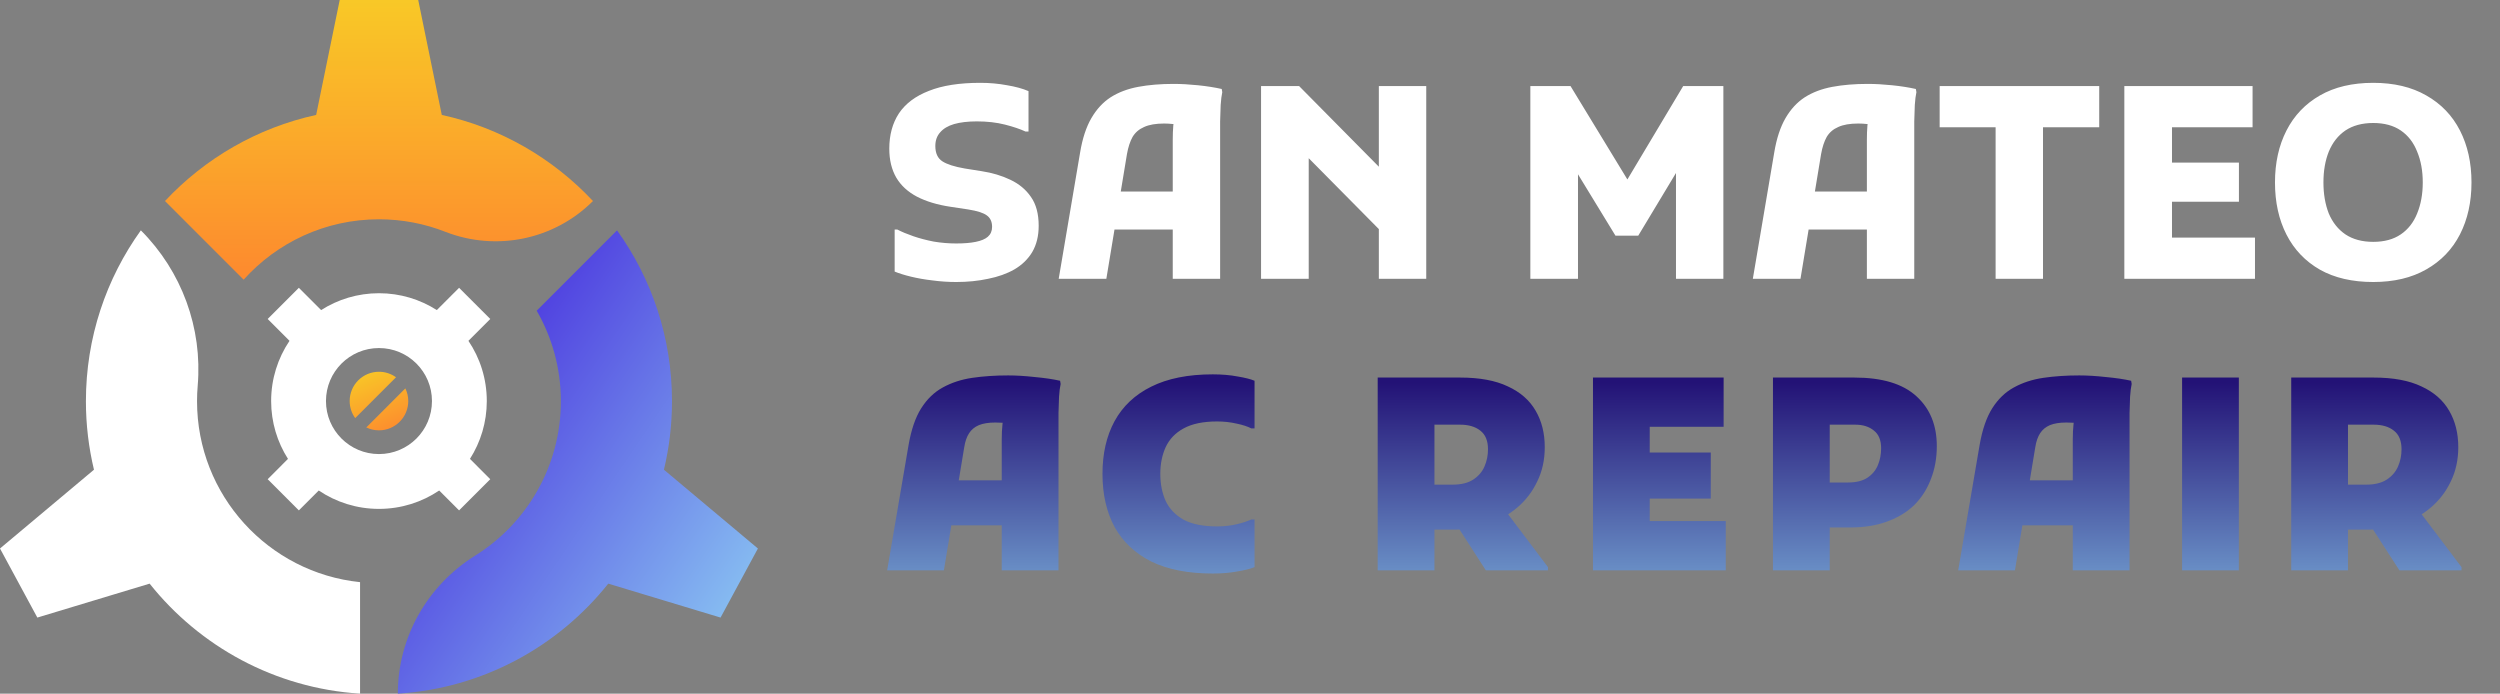 <svg xmlns="http://www.w3.org/2000/svg" width="173" height="48" viewBox="0 0 173 48" fill="none"><rect x="0" y="0" width="173" height="48" fill="#808080" stroke="none"/><path d="M61.91 15.884H62.095C62.404 16.045 62.774 16.199 63.206 16.348C63.639 16.496 64.108 16.619 64.614 16.718C65.133 16.805 65.652 16.848 66.171 16.848C66.714 16.848 67.165 16.811 67.523 16.736C67.894 16.662 68.171 16.545 68.357 16.385C68.554 16.212 68.653 15.983 68.653 15.699C68.653 15.341 68.529 15.075 68.282 14.902C68.048 14.73 67.622 14.594 67.004 14.495L65.781 14.31C64.868 14.174 64.089 13.939 63.447 13.606C62.817 13.272 62.342 12.834 62.021 12.29C61.7 11.735 61.539 11.068 61.539 10.29C61.539 9.338 61.761 8.523 62.206 7.844C62.663 7.165 63.355 6.646 64.281 6.288C65.207 5.917 66.393 5.732 67.838 5.732C68.48 5.732 69.098 5.788 69.691 5.899C70.283 5.998 70.777 6.133 71.173 6.306V9.104H70.969C70.598 8.931 70.123 8.77 69.542 8.622C68.962 8.474 68.313 8.4 67.597 8.4C66.98 8.4 66.455 8.462 66.022 8.585C65.602 8.709 65.281 8.9 65.059 9.159C64.837 9.406 64.725 9.721 64.725 10.104C64.725 10.598 64.886 10.95 65.207 11.16C65.528 11.37 66.047 11.537 66.763 11.66L67.93 11.846C68.659 11.957 69.32 12.154 69.913 12.438C70.518 12.723 70.993 13.118 71.339 13.624C71.698 14.13 71.877 14.797 71.877 15.625C71.877 16.329 71.728 16.934 71.432 17.441C71.135 17.935 70.722 18.336 70.191 18.645C69.672 18.941 69.067 19.157 68.375 19.293C67.696 19.441 66.961 19.515 66.171 19.515C65.615 19.515 65.065 19.478 64.522 19.404C63.991 19.343 63.497 19.256 63.04 19.145C62.583 19.034 62.206 18.916 61.91 18.793V15.884ZM73.262 19.293L74.744 10.549C74.904 9.585 75.164 8.795 75.522 8.177C75.88 7.56 76.325 7.078 76.856 6.732C77.399 6.387 78.035 6.146 78.764 6.01C79.493 5.874 80.308 5.806 81.209 5.806C81.728 5.806 82.29 5.837 82.895 5.899C83.501 5.961 84.05 6.047 84.544 6.158L84.581 6.38C84.532 6.603 84.495 6.899 84.47 7.27C84.458 7.64 84.445 8.017 84.433 8.4C84.433 8.783 84.433 9.098 84.433 9.345V19.293H81.154V9.678C81.154 9.32 81.166 8.993 81.191 8.696C81.228 8.387 81.271 8.11 81.321 7.863L81.747 8.659C81.611 8.622 81.425 8.597 81.191 8.585C80.969 8.56 80.759 8.548 80.561 8.548C79.981 8.548 79.517 8.628 79.171 8.789C78.826 8.937 78.56 9.166 78.375 9.474C78.202 9.783 78.072 10.178 77.986 10.66L76.559 19.293H73.262ZM75.633 15.884V13.254H82.673V15.884H75.633ZM87.265 19.293V5.954H89.896L96.51 12.642V16.959L89.618 9.993L90.563 9.604V19.293H87.265ZM95.416 19.293V5.954H98.696V19.293H95.416ZM105.9 19.293V5.954H108.679L113.292 13.531L111.939 13.55L116.478 5.954H119.257V19.293H115.978V10.678L116.645 10.864L113.366 16.31H111.791L108.512 10.938L109.197 10.753V19.293H105.9ZM121.296 19.293L122.778 10.549C122.938 9.585 123.198 8.795 123.556 8.177C123.914 7.56 124.359 7.078 124.89 6.732C125.433 6.387 126.069 6.146 126.798 6.01C127.527 5.874 128.342 5.806 129.243 5.806C129.762 5.806 130.324 5.837 130.929 5.899C131.534 5.961 132.084 6.047 132.578 6.158L132.615 6.38C132.566 6.603 132.529 6.899 132.504 7.27C132.492 7.64 132.479 8.017 132.467 8.4C132.467 8.783 132.467 9.098 132.467 9.345V19.293H129.188V9.678C129.188 9.32 129.2 8.993 129.225 8.696C129.262 8.387 129.305 8.11 129.355 7.863L129.781 8.659C129.645 8.622 129.46 8.597 129.225 8.585C129.003 8.56 128.793 8.548 128.595 8.548C128.015 8.548 127.551 8.628 127.206 8.789C126.86 8.937 126.594 9.166 126.409 9.474C126.236 9.783 126.106 10.178 126.02 10.66L124.593 19.293H121.296ZM123.667 15.884V13.254H130.707V15.884H123.667ZM134.224 5.954H145.266V8.807H141.376V19.293H138.096V8.807H134.224V5.954ZM147.004 19.293V5.954H150.302V19.293H147.004ZM148.783 19.293V16.44H156.045V19.293H148.783ZM148.783 13.958V11.253H154.934V13.958H148.783ZM148.783 8.807V5.954H155.878V8.807H148.783ZM157.429 12.624C157.429 11.265 157.694 10.067 158.225 9.03C158.756 7.992 159.528 7.183 160.541 6.603C161.554 6.022 162.783 5.732 164.228 5.732C165.661 5.732 166.883 6.022 167.896 6.603C168.921 7.183 169.699 7.992 170.23 9.03C170.761 10.067 171.027 11.265 171.027 12.624C171.027 13.982 170.761 15.18 170.23 16.218C169.699 17.255 168.921 18.064 167.896 18.645C166.883 19.225 165.661 19.515 164.228 19.515C162.783 19.515 161.554 19.231 160.541 18.663C159.528 18.083 158.756 17.274 158.225 16.236C157.694 15.199 157.429 13.995 157.429 12.624ZM160.782 12.624C160.782 13.427 160.905 14.143 161.152 14.773C161.412 15.39 161.795 15.872 162.301 16.218C162.82 16.564 163.462 16.736 164.228 16.736C164.994 16.736 165.63 16.564 166.136 16.218C166.642 15.872 167.019 15.39 167.266 14.773C167.525 14.143 167.655 13.427 167.655 12.624C167.655 11.821 167.525 11.111 167.266 10.493C167.019 9.863 166.642 9.376 166.136 9.03C165.63 8.684 164.994 8.511 164.228 8.511C163.462 8.511 162.82 8.684 162.301 9.03C161.795 9.376 161.412 9.863 161.152 10.493C160.905 11.111 160.782 11.821 160.782 12.624Z" fill="white"></path><path d="M61.391 39.466L62.873 30.796C63.058 29.733 63.348 28.887 63.744 28.258C64.151 27.615 64.651 27.134 65.244 26.812C65.849 26.479 66.529 26.257 67.282 26.146C68.048 26.034 68.875 25.979 69.765 25.979C70.32 25.979 70.932 26.016 71.599 26.09C72.278 26.152 72.865 26.238 73.359 26.349L73.396 26.572C73.346 26.794 73.309 27.09 73.285 27.461C73.272 27.831 73.26 28.208 73.248 28.591C73.248 28.974 73.248 29.289 73.248 29.536V39.466H69.32V30.425C69.32 30.017 69.338 29.647 69.376 29.314C69.413 28.968 69.462 28.659 69.524 28.387L70.005 29.314C69.882 29.289 69.703 29.27 69.468 29.258C69.246 29.246 69.048 29.239 68.875 29.239C68.406 29.239 68.023 29.301 67.727 29.425C67.443 29.548 67.22 29.733 67.06 29.98C66.899 30.227 66.788 30.549 66.726 30.944L65.318 39.466H61.391ZM63.984 36.353V33.241H71.173V36.353H63.984ZM76.292 32.796C76.292 31.389 76.57 30.172 77.126 29.147C77.694 28.109 78.54 27.313 79.664 26.757C80.8 26.189 82.22 25.905 83.925 25.905C84.555 25.905 85.129 25.954 85.648 26.053C86.166 26.139 86.555 26.238 86.815 26.349V29.647H86.592C86.333 29.511 85.993 29.4 85.573 29.314C85.153 29.215 84.703 29.165 84.221 29.165C83.258 29.165 82.486 29.326 81.905 29.647C81.337 29.956 80.923 30.388 80.664 30.944C80.417 31.487 80.293 32.105 80.293 32.796C80.293 33.488 80.417 34.112 80.664 34.668C80.923 35.211 81.337 35.643 81.905 35.964C82.486 36.273 83.258 36.428 84.221 36.428C84.703 36.428 85.153 36.378 85.573 36.279C85.993 36.181 86.333 36.069 86.592 35.946H86.815V39.243C86.555 39.355 86.166 39.453 85.648 39.54C85.129 39.639 84.555 39.688 83.925 39.688C82.22 39.688 80.8 39.41 79.664 38.855C78.54 38.286 77.694 37.49 77.126 36.465C76.57 35.427 76.292 34.204 76.292 32.796ZM97.411 36.65V33.538H100.524C101.116 33.538 101.592 33.42 101.95 33.185C102.308 32.951 102.568 32.648 102.728 32.278C102.889 31.907 102.969 31.512 102.969 31.092C102.969 30.499 102.79 30.067 102.432 29.795C102.086 29.523 101.623 29.388 101.042 29.388H97.411V26.127H101.042C102.389 26.127 103.488 26.331 104.34 26.738C105.205 27.134 105.847 27.696 106.267 28.424C106.687 29.141 106.897 29.98 106.897 30.944C106.897 31.821 106.724 32.611 106.378 33.315C106.044 34.019 105.587 34.618 105.007 35.112C104.426 35.606 103.759 35.989 103.006 36.261C102.265 36.52 101.487 36.65 100.672 36.65H97.411ZM95.336 39.466V26.127H99.264V39.466H95.336ZM102.821 39.466L100.524 35.909L104.099 35.242L107.119 39.243V39.466H102.821ZM110.234 39.466V26.127H114.161V39.466H110.234ZM112.309 39.466V36.057H119.423V39.466H112.309ZM112.309 34.501V31.314H118.385V34.501H112.309ZM112.309 29.536V26.127H119.275V29.536H112.309ZM124.764 36.502V33.389H127.876C128.445 33.389 128.895 33.278 129.229 33.056C129.562 32.834 129.803 32.543 129.951 32.185C130.1 31.827 130.174 31.438 130.174 31.018C130.174 30.462 130.007 30.055 129.673 29.795C129.34 29.523 128.914 29.388 128.395 29.388H124.764V26.127H128.321C130.248 26.127 131.68 26.559 132.619 27.424C133.558 28.276 134.027 29.425 134.027 30.87C134.027 31.697 133.891 32.457 133.619 33.148C133.36 33.84 132.977 34.439 132.471 34.946C131.964 35.44 131.335 35.822 130.581 36.094C129.84 36.366 128.988 36.502 128.025 36.502H124.764ZM122.689 39.466V26.127H126.617V39.466H122.689ZM135.507 39.466L136.989 30.796C137.174 29.733 137.464 28.887 137.86 28.258C138.267 27.615 138.767 27.134 139.36 26.812C139.965 26.479 140.645 26.257 141.398 26.146C142.164 26.034 142.991 25.979 143.881 25.979C144.436 25.979 145.048 26.016 145.715 26.09C146.394 26.152 146.981 26.238 147.475 26.349L147.512 26.572C147.462 26.794 147.425 27.09 147.401 27.461C147.388 27.831 147.376 28.208 147.364 28.591C147.364 28.974 147.364 29.289 147.364 29.536V39.466H143.436V30.425C143.436 30.017 143.455 29.647 143.492 29.314C143.529 28.968 143.578 28.659 143.64 28.387L144.121 29.314C143.998 29.289 143.819 29.27 143.584 29.258C143.362 29.246 143.164 29.239 142.991 29.239C142.522 29.239 142.139 29.301 141.843 29.425C141.559 29.548 141.336 29.733 141.176 29.98C141.015 30.227 140.904 30.549 140.842 30.944L139.434 39.466H135.507ZM138.101 36.353V33.241H145.289V36.353H138.101ZM151.001 26.127H154.928V39.466H151.001V26.127ZM160.628 36.65V33.538H163.74C164.333 33.538 164.809 33.42 165.167 33.185C165.525 32.951 165.784 32.648 165.945 32.278C166.106 31.907 166.186 31.512 166.186 31.092C166.186 30.499 166.007 30.067 165.649 29.795C165.303 29.523 164.84 29.388 164.259 29.388H160.628V26.127H164.259C165.605 26.127 166.705 26.331 167.557 26.738C168.421 27.134 169.064 27.696 169.483 28.424C169.903 29.141 170.113 29.98 170.113 30.944C170.113 31.821 169.94 32.611 169.595 33.315C169.261 34.019 168.804 34.618 168.224 35.112C167.643 35.606 166.976 35.989 166.223 36.261C165.482 36.52 164.704 36.65 163.889 36.65H160.628ZM158.553 39.466V26.127H162.481V39.466H158.553ZM166.038 39.466L163.74 35.909L167.316 35.242L170.336 39.243V39.466H166.038Z" fill="url(#paint0_linear_1488_27)"></path><path d="M30.571 7.953L28.941 0H27.148H25.301H23.508L21.878 7.953C17.795 8.845 14.172 10.967 11.416 13.911L16.859 19.354C19.163 16.79 22.505 15.175 26.224 15.175C27.841 15.175 29.387 15.481 30.807 16.037C34.339 17.418 38.351 16.593 41.032 13.911C38.277 10.967 34.654 8.846 30.571 7.953Z" fill="url(#paint1_linear_1488_27)"></path><path d="M13.635 27.764C13.635 27.401 13.65 27.042 13.681 26.688C14.02 22.701 12.576 18.77 9.747 15.941C7.355 19.27 5.945 23.352 5.945 27.764C5.945 29.397 6.139 30.983 6.503 32.504L0 37.956L0.853 39.534L1.731 41.158L2.584 42.736L10.354 40.388C13.816 44.733 19.024 47.625 24.916 48V40.285C18.578 39.631 13.635 34.275 13.635 27.764Z" fill="white"></path><path d="M45.944 32.504C46.308 30.983 46.502 29.397 46.502 27.764C46.502 23.352 45.092 19.27 42.699 15.941L37.14 21.5C38.202 23.345 38.812 25.483 38.812 27.764C38.812 32.274 36.44 36.229 32.877 38.452C29.571 40.514 27.53 44.104 27.53 48C33.423 47.625 38.631 44.733 42.092 40.388L49.863 42.736L50.716 41.158L51.594 39.534L52.447 37.956L45.944 32.504Z" fill="url(#paint2_linear_1488_27)"></path><path d="M33.686 27.753C33.686 26.209 33.218 24.776 32.415 23.586L33.927 22.074L31.768 19.916L30.227 21.457C29.07 20.72 27.698 20.291 26.225 20.291C24.751 20.291 23.379 20.72 22.222 21.457L20.681 19.916L18.523 22.074L20.034 23.586C19.231 24.776 18.763 26.21 18.763 27.753C18.763 29.226 19.191 30.598 19.928 31.755L18.523 33.161L20.681 35.319L22.057 33.943C23.247 34.746 24.681 35.215 26.224 35.215C27.768 35.215 29.202 34.746 30.392 33.943L31.768 35.319L33.926 33.161L32.521 31.755C33.258 30.598 33.686 29.226 33.686 27.753ZM26.225 31.421C24.199 31.421 22.557 29.779 22.557 27.753C22.557 25.727 24.199 24.085 26.225 24.085C28.25 24.085 29.892 25.727 29.892 27.753C29.892 29.779 28.25 31.421 26.225 31.421Z" fill="white"></path><path d="M27.405 26.107C27.073 25.868 26.666 25.726 26.224 25.726C25.105 25.726 24.197 26.633 24.197 27.753C24.197 28.194 24.34 28.601 24.579 28.934L27.405 26.107Z" fill="url(#paint3_linear_1488_27)"></path><path d="M25.348 29.579C25.613 29.706 25.91 29.78 26.224 29.78C27.344 29.78 28.252 28.872 28.252 27.753C28.252 27.438 28.178 27.142 28.05 26.876L25.348 29.579Z" fill="url(#paint4_linear_1488_27)"></path><defs><linearGradient id="paint0_linear_1488_27" x1="115.797" y1="47.45" x2="115.797" y2="26.466" gradientUnits="userSpaceOnUse"><stop stop-color="#93D9F5"></stop><stop offset="1" stop-color="#231276"></stop></linearGradient><linearGradient id="paint1_linear_1488_27" x1="26.224" y1="-9.781" x2="26.224" y2="27.19" gradientUnits="userSpaceOnUse"><stop stop-color="#F6E823"></stop><stop offset="1" stop-color="#FF7031"></stop></linearGradient><linearGradient id="paint2_linear_1488_27" x1="55.006" y1="45.445" x2="26.398" y2="26.066" gradientUnits="userSpaceOnUse"><stop stop-color="#93D9F5"></stop><stop offset="1" stop-color="#4222DC"></stop></linearGradient><linearGradient id="paint3_linear_1488_27" x1="24.256" y1="23.309" x2="27.742" y2="31.922" gradientUnits="userSpaceOnUse"><stop stop-color="#F6E823"></stop><stop offset="1" stop-color="#FF7031"></stop></linearGradient><linearGradient id="paint4_linear_1488_27" x1="24.646" y1="23.151" x2="28.133" y2="31.764" gradientUnits="userSpaceOnUse"><stop stop-color="#F6E823"></stop><stop offset="1" stop-color="#FF7031"></stop></linearGradient></defs></svg>
